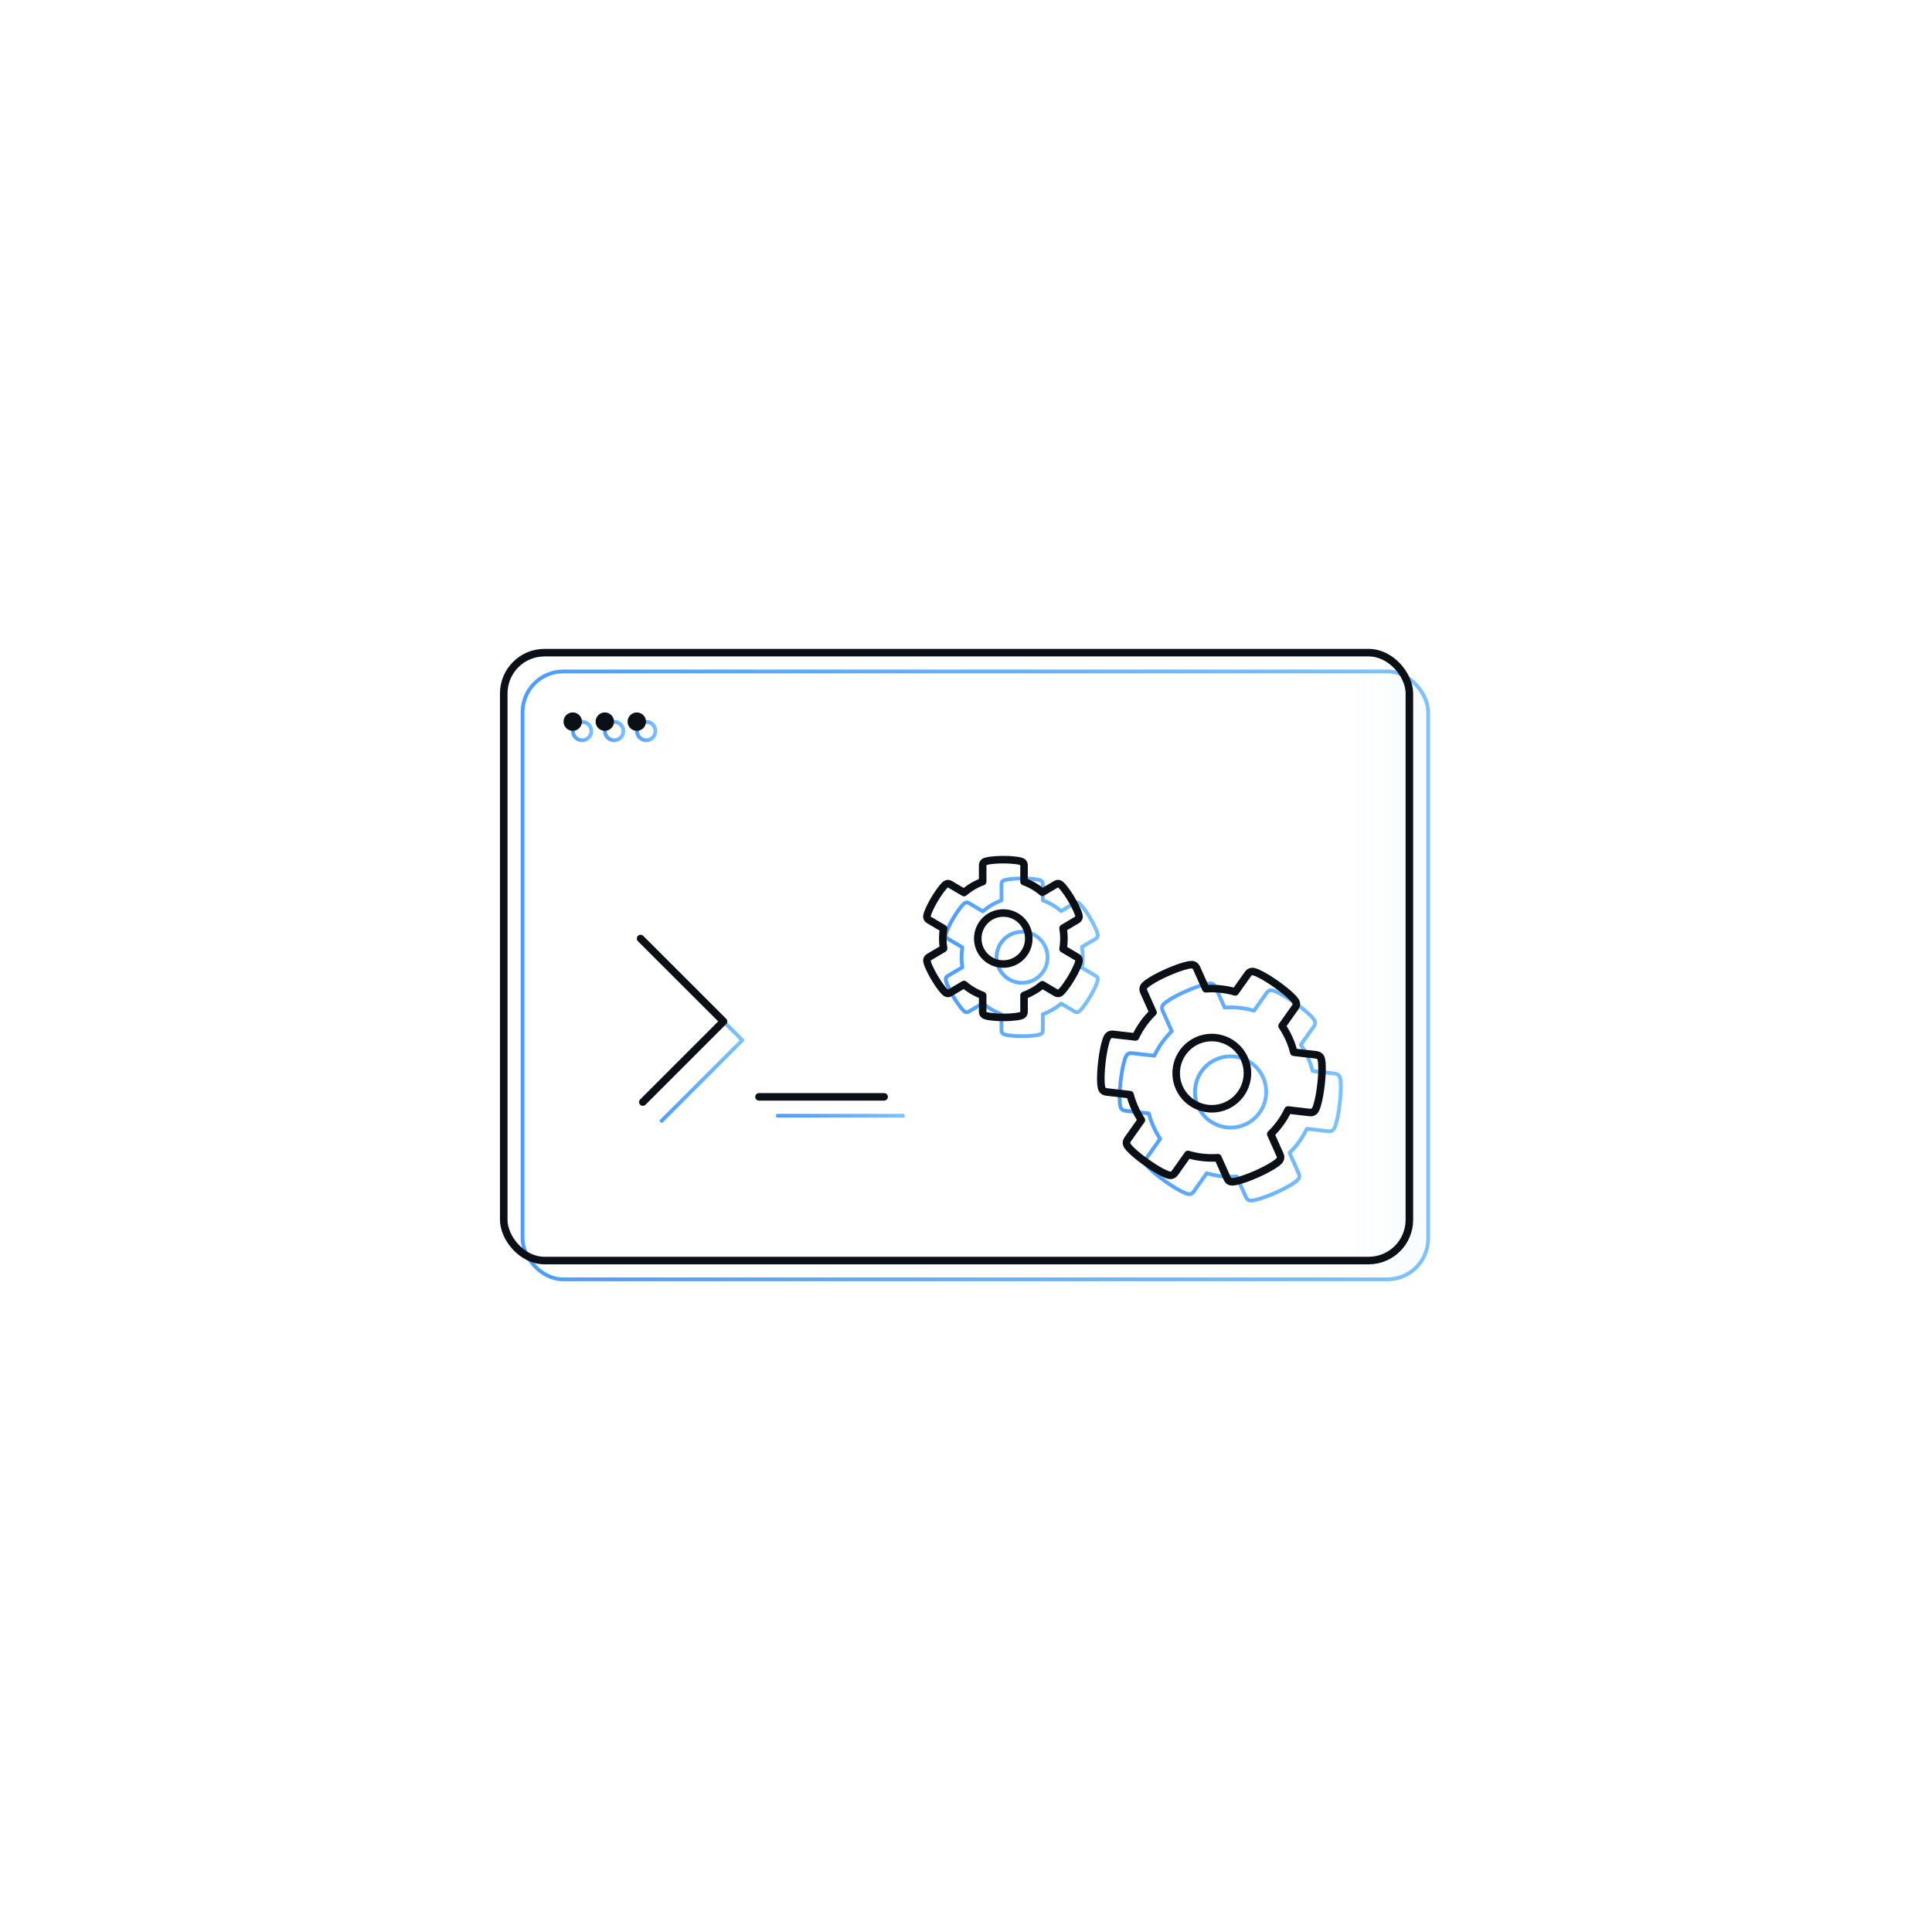<?xml version="1.0" encoding="UTF-8"?>
<svg xmlns="http://www.w3.org/2000/svg" xmlns:xlink="http://www.w3.org/1999/xlink" id="Warstwa_2" data-name="Warstwa 2" viewBox="0 0 256 256">
  <defs>
    <style> .cls-1, .cls-2 { fill: none; } .cls-3 { fill: url(#Gradient_bez_nazwy_175); stroke: url(#Gradient_bez_nazwy_3); } .cls-3, .cls-2, .cls-4, .cls-5, .cls-6, .cls-7, .cls-8, .cls-9, .cls-10 { stroke-linecap: round; stroke-linejoin: round; } .cls-3, .cls-4, .cls-5, .cls-6, .cls-7, .cls-8, .cls-9, .cls-10 { stroke-width: .5px; } .cls-11 { fill: #0a1016; } .cls-2 { stroke: #0a1016; } .cls-12 { filter: url(#outer-glow-1); opacity: .7; } .cls-4 { fill: url(#Gradient_bez_nazwy_175-2); stroke: url(#Gradient_bez_nazwy_3-2); } .cls-5 { fill: url(#Gradient_bez_nazwy_175-6); stroke: url(#Gradient_bez_nazwy_3-6); } .cls-6 { fill: url(#Gradient_bez_nazwy_175-7); stroke: url(#Gradient_bez_nazwy_3-7); } .cls-7 { fill: url(#Gradient_bez_nazwy_175-5); stroke: url(#Gradient_bez_nazwy_3-5); } .cls-8 { fill: url(#Gradient_bez_nazwy_175-8); stroke: url(#Gradient_bez_nazwy_3-8); } .cls-9 { fill: url(#Gradient_bez_nazwy_175-3); stroke: url(#Gradient_bez_nazwy_3-3); } .cls-10 { fill: url(#Gradient_bez_nazwy_175-4); stroke: url(#Gradient_bez_nazwy_3-4); } </style>
    <filter id="outer-glow-1" x="53.67" y="72.89" width="151" height="112" filterUnits="userSpaceOnUse">
      <feOffset dx="0" dy="0"></feOffset>
      <feGaussianBlur result="blur" stdDeviation="5"></feGaussianBlur>
      <feFlood flood-color="#45a8ff" flood-opacity=".05"></feFlood>
      <feComposite in2="blur" operator="in"></feComposite>
      <feComposite in="SourceGraphic"></feComposite>
    </filter>
    <linearGradient id="Gradient_bez_nazwy_175" data-name="Gradient bez nazwy 175" x1="69.24" y1="129.25" x2="189.25" y2="129.25" gradientUnits="userSpaceOnUse">
      <stop offset=".9" stop-color="#45a8ff" stop-opacity="0"></stop>
      <stop offset="1" stop-color="#45a8ff" stop-opacity=".05"></stop>
    </linearGradient>
    <linearGradient id="Gradient_bez_nazwy_3" data-name="Gradient bez nazwy 3" x1="68.99" y1="129.25" x2="189.5" y2="129.25" gradientUnits="userSpaceOnUse">
      <stop offset="0" stop-color="#0074ff"></stop>
      <stop offset="1" stop-color="#45a8ff"></stop>
    </linearGradient>
    <linearGradient id="Gradient_bez_nazwy_175-2" data-name="Gradient bez nazwy 175" x1="75.92" y1="96.87" x2="78.36" y2="96.87" xlink:href="#Gradient_bez_nazwy_175"></linearGradient>
    <linearGradient id="Gradient_bez_nazwy_3-2" data-name="Gradient bez nazwy 3" x1="75.67" y1="96.87" x2="78.61" y2="96.87" xlink:href="#Gradient_bez_nazwy_3"></linearGradient>
    <linearGradient id="Gradient_bez_nazwy_175-3" data-name="Gradient bez nazwy 175" x1="80.16" y1="96.87" x2="82.61" y2="96.87" xlink:href="#Gradient_bez_nazwy_175"></linearGradient>
    <linearGradient id="Gradient_bez_nazwy_3-3" data-name="Gradient bez nazwy 3" x1="79.91" y1="96.87" x2="82.86" y2="96.87" xlink:href="#Gradient_bez_nazwy_3"></linearGradient>
    <linearGradient id="Gradient_bez_nazwy_175-4" data-name="Gradient bez nazwy 175" x1="84.4" y1="96.87" x2="86.85" y2="96.87" xlink:href="#Gradient_bez_nazwy_175"></linearGradient>
    <linearGradient id="Gradient_bez_nazwy_3-4" data-name="Gradient bez nazwy 3" x1="84.15" y1="96.87" x2="87.1" y2="96.87" xlink:href="#Gradient_bez_nazwy_3"></linearGradient>
    <linearGradient id="Gradient_bez_nazwy_175-5" data-name="Gradient bez nazwy 175" x1="125.3" y1="126.85" x2="145.47" y2="126.85" xlink:href="#Gradient_bez_nazwy_175"></linearGradient>
    <linearGradient id="Gradient_bez_nazwy_3-5" data-name="Gradient bez nazwy 3" x1="125.05" y1="126.85" x2="145.72" y2="126.85" xlink:href="#Gradient_bez_nazwy_3"></linearGradient>
    <linearGradient id="Gradient_bez_nazwy_175-6" data-name="Gradient bez nazwy 175" x1="148.34" y1="144.69" x2="177.67" y2="144.69" xlink:href="#Gradient_bez_nazwy_175"></linearGradient>
    <linearGradient id="Gradient_bez_nazwy_3-6" data-name="Gradient bez nazwy 3" x1="148.09" y1="144.69" x2="177.92" y2="144.69" xlink:href="#Gradient_bez_nazwy_3"></linearGradient>
    <linearGradient id="Gradient_bez_nazwy_175-7" data-name="Gradient bez nazwy 175" x1="87.38" y1="137.68" x2="98.36" y2="137.68" xlink:href="#Gradient_bez_nazwy_175"></linearGradient>
    <linearGradient id="Gradient_bez_nazwy_3-7" data-name="Gradient bez nazwy 3" x1="87.13" y1="137.68" x2="98.61" y2="137.68" xlink:href="#Gradient_bez_nazwy_3"></linearGradient>
    <linearGradient id="Gradient_bez_nazwy_175-8" data-name="Gradient bez nazwy 175" x1="103.06" y1="147.84" x2="119.64" y2="147.84" xlink:href="#Gradient_bez_nazwy_175"></linearGradient>
    <linearGradient id="Gradient_bez_nazwy_3-8" data-name="Gradient bez nazwy 3" x1="102.81" y1="147.84" x2="119.89" y2="147.84" xlink:href="#Gradient_bez_nazwy_3"></linearGradient>
  </defs>
  <g id="Warstwa_1-2" data-name="Warstwa 1">
    <g>
      <g class="cls-12">
        <rect class="cls-3" x="69.24" y="88.97" width="120" height="80.55" rx="5.4" ry="5.4"></rect>
        <circle class="cls-4" cx="77.14" cy="96.87" r="1.22"></circle>
        <circle class="cls-9" cx="81.38" cy="96.87" r="1.22"></circle>
        <circle class="cls-10" cx="85.63" cy="96.87" r="1.22"></circle>
        <path class="cls-7" d="M145.19,129.31l-1.84-1.09c.08-.44.12-.9.12-1.37s-.04-.92-.12-1.37l1.84-1.09c.33-.2.31-.46.22-.76,0,0-.19-.69-.96-1.99-.77-1.3-1.29-1.8-1.29-1.8-.22-.23-.44-.37-.77-.17l-1.78,1.05c-.71-.6-1.53-1.09-2.43-1.41v-2.14c0-.38-.24-.51-.54-.58,0,0-.69-.19-2.2-.19s-2.2.19-2.2.19c-.31.07-.54.19-.54.58v2.14c-.91.33-1.75.83-2.47,1.45l-1.84-1.09c-.33-.2-.56-.05-.77.17,0,0-.51.5-1.29,1.8-.77,1.3-.96,1.99-.96,1.99-.09.3-.11.57.22.76l1.93,1.14c-.07.43-.11.87-.11,1.32s.04.89.11,1.32l-1.93,1.14c-.33.2-.31.46-.22.76,0,0,.19.69.96,1.99.77,1.3,1.29,1.8,1.29,1.8.22.23.44.37.77.17l1.84-1.09c.72.62,1.56,1.11,2.47,1.45v2.14c0,.38.24.51.54.58,0,0,.69.19,2.2.19s2.2-.19,2.2-.19c.31-.07.54-.19.54-.58v-2.14c.9-.33,1.72-.81,2.43-1.41l1.78,1.05c.33.2.56.05.77-.17,0,0,.51-.5,1.29-1.8.77-1.3.96-1.99.96-1.99.09-.3.11-.57-.22-.76M135.43,130.23c-1.87,0-3.38-1.51-3.38-3.38s1.51-3.38,3.38-3.38,3.38,1.51,3.38,3.38-1.51,3.38-3.38,3.38"></path>
        <path class="cls-5" d="M176.9,142.26l-2.97-.34c-.16-.61-.36-1.22-.63-1.81s-.58-1.15-.93-1.68l1.73-2.44c.31-.44.14-.77-.15-1.1,0,0-.63-.77-2.36-1.99-1.72-1.22-2.66-1.56-2.66-1.56-.41-.16-.78-.22-1.09.22l-1.67,2.36c-1.26-.36-2.58-.51-3.9-.41l-1.22-2.73c-.22-.49-.59-.51-1.02-.43,0,0-.99.15-2.92,1.01-1.93.86-2.7,1.5-2.7,1.5-.35.27-.58.56-.36,1.05l1.22,2.73c-.97.94-1.75,2.05-2.32,3.25l-2.96-.34c-.53-.06-.74.25-.89.66,0,0-.37.93-.61,3.03-.24,2.1-.09,3.09-.09,3.09.05.44.18.79.72.85l3.11.36c.15.59.36,1.17.61,1.74s.56,1.11.89,1.62l-1.81,2.56c-.31.44-.14.77.15,1.1,0,0,.63.77,2.36,1.99,1.72,1.22,2.66,1.56,2.66,1.56.41.16.78.22,1.09-.22l1.72-2.43c1.28.38,2.62.53,3.97.43l1.22,2.73c.22.49.59.51,1.02.43,0,0,.99-.15,2.92-1.01,1.93-.86,2.7-1.5,2.7-1.5.35-.27.58-.56.36-1.05l-1.22-2.73c.96-.93,1.73-2.01,2.29-3.19l2.87.33c.53.06.74-.25.89-.66,0,0,.37-.93.61-3.03.24-2.1.09-3.09.09-3.09-.05-.44-.18-.79-.72-.85M164.99,149c-2.38,1.06-5.17,0-6.24-2.38-1.06-2.38,0-5.17,2.38-6.24,2.38-1.06,5.17,0,6.24,2.38,1.06,2.38,0,5.17-2.38,6.24"></path>
        <polyline class="cls-6" points="87.38 126.85 98.36 137.83 87.67 148.52"></polyline>
        <line class="cls-8" x1="103.06" y1="147.84" x2="119.64" y2="147.84"></line>
      </g>
      <rect class="cls-1" y="0" width="256" height="256"></rect>
      <g>
        <rect class="cls-2" x="66.75" y="86.48" width="120" height="80.55" rx="5.4" ry="5.4"></rect>
        <circle class="cls-11" cx="75.89" cy="95.62" r="1.22"></circle>
        <circle class="cls-11" cx="80.14" cy="95.62" r="1.22"></circle>
        <circle class="cls-11" cx="84.38" cy="95.62" r="1.22"></circle>
        <path class="cls-2" d="M142.7,126.82l-1.84-1.09c.08-.44.12-.9.12-1.37s-.04-.92-.12-1.37l1.84-1.09c.33-.2.31-.46.22-.76,0,0-.19-.69-.96-1.99-.77-1.3-1.29-1.8-1.29-1.8-.22-.23-.44-.37-.77-.17l-1.78,1.05c-.71-.6-1.53-1.09-2.43-1.41v-2.14c0-.38-.24-.51-.54-.58,0,0-.69-.19-2.2-.19s-2.2.19-2.2.19c-.31.07-.54.19-.54.58v2.14c-.91.33-1.75.83-2.47,1.45l-1.84-1.09c-.33-.2-.56-.05-.77.17,0,0-.51.5-1.29,1.8-.77,1.3-.96,1.99-.96,1.99-.09.3-.11.57.22.76l1.93,1.14c-.07.43-.11.87-.11,1.32s.04.89.11,1.32l-1.93,1.14c-.33.2-.31.46-.22.76,0,0,.19.69.96,1.99.77,1.3,1.29,1.8,1.29,1.8.22.23.44.37.77.17l1.84-1.09c.72.62,1.56,1.11,2.47,1.45v2.14c0,.38.24.51.54.58,0,0,.69.19,2.2.19s2.2-.19,2.2-.19c.31-.07.54-.19.54-.58v-2.14c.9-.33,1.72-.81,2.43-1.41l1.78,1.05c.33.2.56.05.77-.17,0,0,.51-.5,1.29-1.8.77-1.3.96-1.99.96-1.99.09-.3.11-.57-.22-.76M132.94,127.74c-1.87,0-3.38-1.51-3.38-3.38s1.51-3.38,3.38-3.38,3.38,1.51,3.38,3.38-1.51,3.38-3.38,3.38"></path>
        <path class="cls-2" d="M174.41,139.77l-2.97-.34c-.16-.61-.36-1.22-.63-1.81s-.58-1.15-.93-1.68l1.73-2.44c.31-.44.14-.77-.15-1.1,0,0-.63-.77-2.36-1.99-1.72-1.22-2.66-1.56-2.66-1.56-.41-.16-.78-.22-1.09.22l-1.67,2.36c-1.26-.36-2.58-.51-3.9-.41l-1.22-2.73c-.22-.49-.59-.51-1.02-.43,0,0-.99.15-2.92,1.01-1.93.86-2.7,1.5-2.7,1.5-.35.27-.58.56-.36,1.05l1.22,2.73c-.97.94-1.75,2.05-2.32,3.25l-2.96-.34c-.53-.06-.74.25-.89.66,0,0-.37.93-.61,3.03-.24,2.1-.09,3.09-.09,3.09.05.44.18.79.72.85l3.11.36c.15.59.36,1.17.61,1.74s.56,1.11.89,1.62l-1.81,2.56c-.31.44-.14.77.15,1.1,0,0,.63.77,2.36,1.99,1.72,1.22,2.66,1.56,2.66,1.56.41.16.78.22,1.09-.22l1.72-2.43c1.28.38,2.62.53,3.97.43l1.22,2.73c.22.49.59.51,1.02.43,0,0,.99-.15,2.92-1.01,1.93-.86,2.7-1.5,2.7-1.5.35-.27.58-.56.36-1.05l-1.22-2.73c.96-.93,1.73-2.01,2.29-3.19l2.87.33c.53.06.74-.25.89-.66,0,0,.37-.93.61-3.03.24-2.1.09-3.09.09-3.09-.05-.44-.18-.79-.72-.85M162.5,146.51c-2.38,1.06-5.17,0-6.24-2.38-1.06-2.38,0-5.17,2.38-6.24,2.38-1.06,5.17,0,6.24,2.38s0,5.17-2.38,6.24"></path>
        <polyline class="cls-2" points="84.88 124.36 95.87 135.34 85.18 146.03"></polyline>
        <line class="cls-2" x1="100.57" y1="145.34" x2="117.15" y2="145.34"></line>
      </g>
    </g>
  </g>
</svg>
